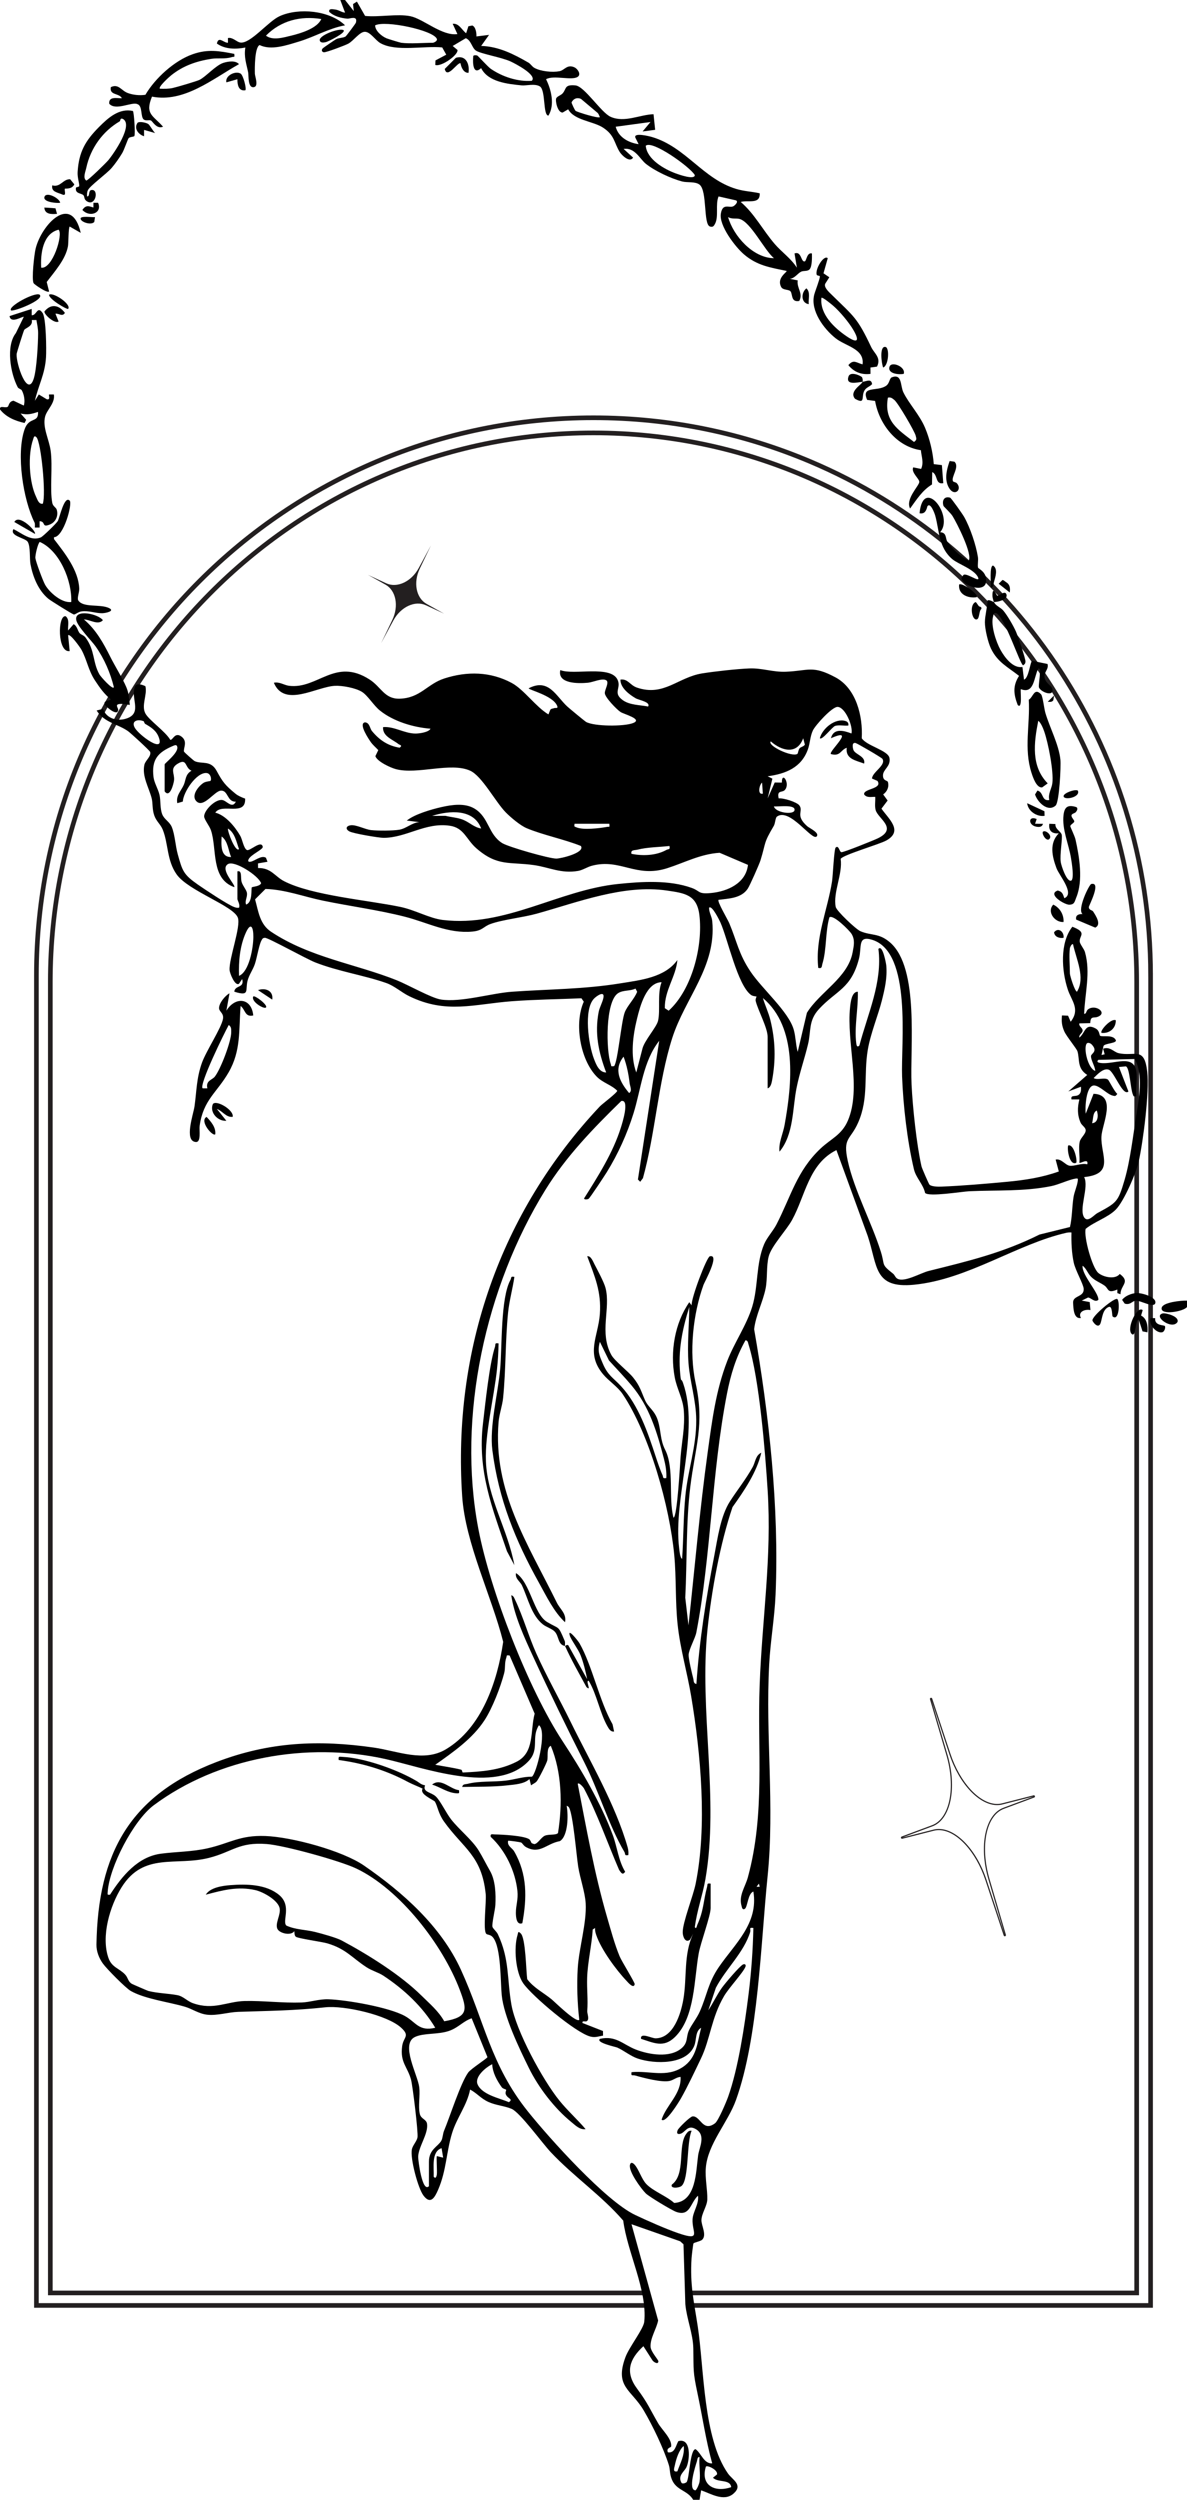 <svg viewBox="0 0 2042.45 4297.9" xmlns="http://www.w3.org/2000/svg" data-name="Layer 2" id="Layer_2">
  <defs>
    <style>
      .cls-1 {
        fill: none;
        stroke: #231f20;
        stroke-miterlimit: 10;
        stroke-width: 8px;
      }

      .cls-2 {
        fill: #231f20;
      }
    </style>
  </defs>
  <g data-name="Layer 1" id="Layer_1-2">
    <path d="M1979.79,1676.82v2286.81h-794.38l-1.54-18.52,2.28-2.96h769.72V1688.19c0-520.49-419.28-943.94-934.65-943.94S86.57,1167.7,86.57,1688.19v2253.96h1026.24l.09,2.96.6,18.52H62.65V1676.82c0-529.4,429.17-958.56,958.57-958.56,132.35,0,258.44,26.82,373.12,75.33,344.04,145.51,585.45,486.18,585.45,883.23Z" class="cls-1"></path>
    <path d="M1885.12,1319.61c-47.22-112.75-114.82-214.02-200.93-300.98-86.1-86.96-186.37-155.24-298.02-202.93-115.59-49.37-238.38-74.41-364.95-74.41s-249.36,25.04-364.95,74.41c-111.64,47.69-211.91,115.97-298.02,202.93-86.11,86.96-153.71,188.23-200.93,300.98-48.89,116.74-73.68,240.75-73.68,368.58v2256.92h1029.26l-.09-2.96H86.57V1688.19c0-520.49,419.28-943.94,934.65-943.94s934.65,423.45,934.65,943.94v2253.96h-767.7l.66,2.96h769.97V1688.19c0-127.83-24.78-251.84-73.68-368.58Z" class="cls-2"></path>
    <g>
      <path d="M1192.83,4297.9c-10.09-17.04-29.1-15.74-36.87-35.3-4.1-10.32-2.6-16.71-5.17-24.79-9.08-28.68-27.59-67.13-42.93-93.25-21.54-36.69-50.93-40.71-31.48-92.5,6.39-17,30.96-48.2,32.19-60.41,5.47-54.33-29.21-119.37-36.18-173.87-37.59-43.37-85.13-75.58-124.73-117.65-14.82-15.75-52.79-68.17-67.22-74.4-12.21-5.27-26.59-5.89-39.87-11.87-13.34-6.01-19.46-14.87-31.69-21.39-5.03,26.44-22.68,48.21-30.76,74.12-10.32,33.12-9.75,64.74-24.29,98.25-5.88,13.56-13.01,25.95-25.14,9.91-9.56-12.65-23.17-64.29-19.98-79.54,1.42-6.8,8.22-13.48,9.65-20.29,1.64-7.83-8.3-88.94-11.08-99.35-6.01-22.49-19.13-29.36-15.28-57.78,2.16-15.92,14.11-17.05-1.64-31.54-24.05-22.12-98.3-38.63-130.46-35.2-54.53,5.81-95.44,6.01-150.11,7.84-17.22.58-36.27,6.91-53.62,4.88-14.26-1.67-25.4-10.02-38.07-13.72-28.15-8.21-68.46-13.24-92.88-26.94-8.93-5.01-41.6-38.14-48.13-47.19-6.73-9.33-11.32-21.05-11.13-32.67,2.57-157.24,57.63-256.92,206.51-313.89,90.64-34.69,175.74-38.53,271.19-24.76,40.3,5.81,85.28,25.77,123.59,2.89,61.93-36.98,88.67-116.86,98.58-184.73-19.9-78.86-65.18-169.5-70.57-250.32-16.77-251.61,65.88-488.64,236.76-670.11,4.26-4.52,30-23.51,30.04-27.11-10.54-10.42-24.84-13.45-35.47-24.4-28.48-29.35-38.78-91.63-22.07-128.68l-4.11-5.84c-39.7,1.71-79.74,2.1-119.37,5.06-65.38,4.89-113,22.4-176.7-8.53-13.4-6.51-25.68-17.87-39.83-22.81-38.96-13.58-82.2-19.75-122.43-35.52-14.61-5.73-80.37-42.23-86.01-42.16-4.02.05-4.49,1.61-6.2,4.61-4.11,7.21-7.74,29.86-11.31,40.43-3.31,9.81-9.75,18.3-12.48,28.37-4.53,16.69,4.71,27.89-22.96,19.21,1.21-11.69,17.92-5.69,13.58-21.76l-5.48,8.14c-6.83,4.61-15.78-17.76-16.17-23.44-1.34-19.62,19.82-74.94,14.22-90.17-7.52-20.47-85.38-46.1-105.38-74.47-17-24.12-14.13-52.76-23.87-76.9-3.6-8.93-10.78-14.03-14.35-23.78-4.16-11.33-2.32-21.21-4.81-30.59-4.86-18.34-16.86-37.8-12.38-57.29,1.7-7.4,11.92-14.12,9.94-21.78-.65-2.53-33.58-32.59-37.99-35.75-17.27-12.37-41-14.63-54.18-35.64l10.93-2.83c6.14,17.33,25.89,22.61,42.78,15.75,25.1-10.2,3.44-35.72,12.86-55.23,3.58-5.29,12.73-1.66,17.38.5,3.66,15.24-7.79,33.39.26,47.4,6.63,11.55,34.29,30.65,42.45,44.73,4.35,1.6,7.62-14.08,19.13-5.62,11.4,8.39,3.37,19.52,4.5,25.83.22,1.23,16.86,15.83,18.53,16.58,12.36,5.54,27.43-2.29,37.73,16.73,10.38,19.16,14.67,24.64,32.37,39.2,4.53,3.72,11.08,6.48,16.62,8.44,1.44,31.52-40.23,6.8-51.36,24.16,17.79,4.37,34.25,24.49,43.08,40.01,3.62,6.36,5.67,21.24,11.32,24.21,4.89,2.57,24.79-17.85,27.28-5.59.95,4.68-20.85,13.5-24.47,21.79-1.5,3.43.29,4.71,3.88,3.9,7.41-1.69,18.59-11.72,26.12-6.75l2.65,6.87-16.34,2.77.09,8.02c22.2-.62,29.03,14.38,44.4,22.38,47.56,24.77,145.39,32.9,200.63,44.45,25.14,5.26,50.12,19.7,72.9,22.42,107.78,12.86,198.56-51.25,301.53-61.86,41.09-4.23,87.9-7.15,126.66,6.73,15.25,5.46,10.21,11.02,33.24,8.82,28.58-2.72,60.23-16.95,63.6-48.39l-48.77-20.81c-33.12,2.12-60.08,16.92-90.19,26.52-54.02,17.22-80.5-17.16-129.5-4.24-8.09,2.13-15.97,7.57-23.78,8.9-29.56,5.03-49.22-6.17-75.89-9.97-41.95-5.98-62.89,2.73-99.14-28.85-17.6-15.33-21.09-35.17-45.61-38.82-42.18-6.28-74.42,20.62-113.95,20.78-8.41.03-52.71-7.48-59.1-11.11-7.46-4.23-5.16-9.47,2.27-10.5,9.42-1.31,24.78,7.17,35.32,8.31,11.53,1.25,37.15,1.22,48.39-.67,12.32-2.07,21.82-12.37,34.67-13l-21.77-2.72c13.45-10.93,42.29-19.27,59.82-23.22,18.07-4.07,40.5-7.39,57.17,2.92,24.61,15.22,22.95,43.75,47.18,59.03,10.43,6.58,80.96,26.72,93.19,26.64,7.94-.06,50-10.04,42.18-21.73-28.82-11.58-65.49-18.81-93.37-30.57-10.75-4.53-27.31-18.46-35.69-26.95-17.96-18.18-41.03-62.74-61.53-71.92-33.67-15.08-91.15,7.33-128.01-2.71-9.14-2.49-31.92-12.97-34.99-22.24l5.01-10.41c-4.42-4.71-9.42-8.75-13.13-14.13-2.74-3.97-21.55-31.24-9.96-33.56,8.31.27,8.44,10.41,12.22,14.96,12.92,15.6,27.34,25.27,47.62,28.64,5.69-4.34.12-4.55-2.04-6.27-10.09-8.01-27.64-13.31-26.5-29.16,19-1.65,36.72,11.04,55.81,11.08,6.32.01,22.6-2.04,25.87-8.34-29.56-2.3-63.78-12.45-87.17-31.32-10.74-8.66-20.65-25.54-30.7-31.94-10.76-6.85-34.17-11.18-46.96-10.46-31.95,1.8-86.74,37.92-104.75-5.28,9.58-2.11,17.65,4.15,26.08,5.21,49.5,6.2,79.13-49.15,138.73-10.74,20.01,12.9,25.52,33.73,51.72,32.92,35.78-1.11,47-25.18,76.96-34.82,39.2-12.62,79.4-11.82,115.91,7.84,20.91,11.26,41.52,41.21,63.08,54.03,4.77-11,1.66-8.48,10.8-11.01,1.76-.49,6.38,1.34,4.14-3.92-7.58-17.77-48.91-27.09-48.94-30,34.46-17.92,46.94,13.47,66.54,31.44,3.63,3.33,30.31,25.36,32.14,26.38,14.23,7.86,65.21,8.07,80.94,1.96,17.45-6.78-15.64-15.13-21.62-19.04-6.45-4.22-26.79-25.11-27.01-32.45-.18-6.02,8.07-18.54,2.52-22.02-6.91-4.33-22.64,3.33-31.47,4.17-16.69,1.58-53.04,2.02-47.61-21.75,22.96,9.4,87.26-9.16,98.69,17.03,6.32,14.47-8.91,21.96,8.84,34.72,11.95,8.6,29.46,8.13,43.55,10.92,4.68-7.87-15.66-10.9-21.27-14.13-11.14-6.42-26.68-18.1-26.34-32.19,12.95-1.75,16.17,9.61,28.41,13.78,46.27,15.75,70.49-17.69,112.1-24.4,21.18-3.42,60.06-7.71,81.29-8.55,21.97-.87,40.4,6.57,62.9,5.67,38.94-1.56,45.61-11.63,85.36,9.69,35.88,19.25,47.33,67.03,45.13,104.6,8.46,13.35,45.54,20.79,47.76,34.18,2.43,14.67-11.21,19.16-11.21,29.83,0,9.94,7.64,8.07,8.53,11.4,2.26,8.42-1.34,16.38-8.2,21.25l7.65,10.46-10.6,14.01c12.52,17.77,37.87,38.17,8.49,54.66-11.89,6.67-74.27,24.63-78.67,31.62,3.73,26.12-13.4,57.64-8.55,82.58,1.36,6.97,34.78,38.51,42.56,41.85,18.55,7.95,31.86,2.55,51.25,19.55,50.48,44.25,33.75,180.75,36.72,243.81,1.82,38.67,8.67,103.56,17.1,140.87.77,3.4,12.39,29.86,13.62,31.3,3.05,3.58,14.94,3.77,19.82,3.58,35.29-1.32,78.89-5.05,114.3-8.38,30.15-2.84,59.99-7.41,88.54-17.67l-5.44-20.42c9.53-2.21,16.3,9.15,23.78,10.47,8.06,1.43,21.11-5.05,30.66-2.33,2.7-11.48-12.03-.91-13.58-2.72,1.09-11.33-1.9-25.31.55-36.19,1.53-6.8,10.48-13.26,10.29-19.7-.14-5.01-6.65-8.22-8.74-12.95-5.91-13.43-5.55-26.1-2.14-40.07l-13.59-.03c-2.03-9.39,8.62-2.85,13.88-9.25,2.99-3.64,2.63-8.21,2.43-12.51l-21.77,8.13,32.59-28.4c-17.77-11.47-12.67-26.24-16.78-40.5-1.37-4.74-19.03-25.91-22.74-34.46-4.24-9.78-4.96-16.6-3.95-27.37l10.47.47,4.5,10.38c16.85-21.58,1.49-36.05-4.84-55.02-10.7-32.07-14.2-80.41,7.74-108.32,25.97,10.03,11.89,15.06,12.65,25.39.34,4.64,7.41,12.54,9.01,18.12,10.09,35.07-.12,70.92-1.38,106.26,4.22.22,3.15-5.21,6.99-7.93,12.96-9.17,34.19,6.56,15.94,13.2-6.66,2.42-11.98-2.3-12.42,10.7l-18.7.4c-1.33,5.43,5.53,7.46,5.53,12.24,0,4.79-6.87,6.81-5.52,12.26,10.48-8.71,9.72-25.66,27.94-15.71,7.13,3.89,6.15,11.56,7.82,12.59,3.85,2.39,22.16-2.56,26.82,7.24,2.79,5.87-18.71,5.39-21.04,10.19l-3.43,15.63,5.38-1.3-2.66-9.57c11.83-4.2,18.54,5.77,26.41,7.6,27.95,6.51,44.57-12.7,49.48,32.22,3.82,34.9-6.71,117.94-14.54,153.64-4.38,19.98-25.42,68.82-39.48,83.07-13.49,13.67-36.95,20.84-51.87,33.14-3.66,13.27,10.95,66.58,21.7,75.82,8.29,7.13,29.07,12.03,36.91,1.75,19.12,14.02,1.12,19.15,1.31,34.92l-5.46-2.02.02-6.17c-17.55,7.6-14.47-1.23-21.96-6.61-7.4-5.31-16.14-8.1-23.06-15.06-6.48-6.5-7.94-14.22-14.84-19.17-1.48,16,28.22,46.68,27.23,58.53-5.75,5.6-13.06-3.72-17.71-3.94l-10.94,5.32,13.73,2.61,1.29,13.73c-9.88-2.09-22.17,3.21-16.37,13.6-12.46,2.16-13.04-15.94-13.5-26.26-.59-12.9,18.75-9.08,18.26-23.64-.27-7.96-14.23-31.72-17.14-45.27-3.59-16.72-4.34-34.84-3.96-51.89-3.01-.21-5.95-.08-8.92.6-85.48,19.56-169.53,80.25-262.05,89.27-69.54,6.78-62.31-32.09-79.57-83.79l-53.88-147.69c-47.65,23.61-53.3,78.06-76.16,119.87-9.88,18.07-35.78,45.02-40.4,63.09-4.17,16.29-1.9,37.94-5.22,54.7-4.6,23.25-17.01,46.24-19.79,70.27,25.73,147.08,43.2,306.28,36.88,456.14-1.68,39.77-8.84,79.99-10.98,119.76-6.6,122.64,9.62,243.1-2.77,364.92-11.79,115.9-15.81,276.65-54.29,384.2-13.93,38.93-48.7,75.6-51.99,116.87-1.46,18.38,3.02,38.05,2.57,54.31-.31,11.35-10.03,24.19-10.11,35.65-.07,9.55,9.4,25.17,1.47,33.38-2.93,3.03-14.07,4.79-15.16,6.59-.66,1.09-3.06,21.53-3.29,25.31-2.93,46.52,4.08,74.12,10.68,117.56,11,72.46,9.18,191.92,52.13,252.91,7.3,10.36,26.36,19.29,9.52,34.17-16.69,14.75-39.55-.01-55.87-5.52l-2.73,16.35h-10.89ZM1465.13,1261.03c2.95-12.27-10.5-44.61-23.55-45.7-9.55-.8-38.73,31.67-42.88,40.54-4.93,10.54-4.69,21.65-8.51,32.34-11.31,31.66-38.32,42.18-69.35,46.41l8.19,4.08-8.18,34,12.24-27.41,12.23.2c-.15-21.09,15.37,2.47,4.82,12.99-4.66,4.65-13.61-.7-10.27,14.21,7.89-1.09,31.36,6.2,35.62,12.07,7.53,10.36-7.91,16.56,13.38,35.64,3.64,3.27,22,11.5,16.35,17.67-7.78,8.5-46.16-49.9-68.24-34.19-2.99,2.12-2.82,11.49-5.6,16.17-18.2,30.64-12.94,27.16-22.77,58.93-2.18,7.04-18.25,43.3-21.95,48.86-11.12,16.69-32.48,16.87-50.27,19.21-2.69,2.8,15.62,33.4,18.44,40.11,13.48,32.17,16.14,52.74,36.58,83.26,20.2,30.15,65.5,68.56,74.4,99.9,3.54,12.48,3.28,25.71,6.79,38.16l15.82-67.19c22.19-35.9,70.42-60.14,78.63-103.81,2.11-11.23,4.59-21.56-1.84-31.97-3.65-5.91-31.53-33.81-38.07-28.41-7.12,24.82-4.61,55.33-11.92,79.45-1.51,4.99-.29,9.15-7.24,7.58-5.7-51.64,16.08-99.66,23.76-149.16,1.4-9.05,3.39-55.27,6.22-57.81,5.32-4.77,6.24,7.18,9.65,8,3.28.78,56.38-20.7,62.95-23.9,35.17-17.16-.11-33.81-3.9-48.77-1.84-7.26-.22-15.13-.65-22.5-6.44-.25-14.46,2.21-19.06-4.11-2.16-10.18,32.36-9.11,22.88-23.32l-9.35-3.98c.16-11.07,24.73-22.87,17.89-33.92-1.42-2.29-43.72-26.83-46.37-27.32-6.78-1.25-4.64,8.66-3.59,11.79,2.75,8.2,21.4,10.77,18.52,23.66-14.26-5.42-32.52-7.77-29.95-27.21-11.02,4.05-10.77,15.28-27.2,10.87-4.94-4.19,45.04-47.27.01-27.22,4.42-17.96,22.17-13.22,35.36-8.18ZM247.23,1240.02c-9.68-4.09-21.93-.93-15.43,10.99,6.95,12.77,52.58,46.36,41.32,16.37-4.31-11.48-13.47-17.2-23.21-22.79-1.66-.95-1.94-4.26-2.68-4.58ZM1376.04,1286.3c1.81-2.13,7.07-2.82,8.88-6.08l-2.85-11c-10.67,28.72-36.84,22.06-55.78,5.43-6.92,6.93,36.19,27.73,45.92,21.41,1.58-3.15,1.43-6.95,3.83-9.77ZM283.29,1360.46v-46.3c0-1.87,23.87-19.73,21.79-29.91-.92-4.5-3.94-3.3-7.24-1.9-26.2,11.15-37.38,23.5-33.68,53.67,1.22,9.91,7.9,20.27,10.3,30.53,2.33,9.96.6,22.98,4.69,33.44,3.47,8.87,12.48,12.53,16.39,21.74,5.28,12.43,6.35,32.68,10.3,46.89,8.1,29.17,9.95,35,34.81,52.34,11.49,8.01,51.62,34.7,62.3,38.47,2.81.99,5.3,1.67,8.3,1.2,2.44-5.14-2.71-12.5-2.71-14.97v-47.66c8.53-2.11,5.02,11.31,7.3,18.58,2.11,6.71,8.26,13.45,9.04,18.39,1.21,7.64-4.13,13.77-1.38,20.21,11.91-4.19,8.17-27.72,9.83-29.67.94-1.1,14.03-1.43,15.95-7.05-4.76-13.3-45.9-39.68-57.11-32.83-14.59,8.89,14.08,36.39,10.91,39.59-40.66-14.38-29.38-65.34-40.01-97.5-2.63-7.96-11.49-18.27-11.79-23.93-.52-9.96,18.82-30.13,31.18-28.38,7.62,1.08,17.03,15.97,23.35,2.78-15.25.96-12.96-19.86-25.88-18.89-10.88.81-28.94,29.24-41.03,19.14-11.36-9.49,2.08-26.62,11.47-32.62,3.67-2.35,11.34-2.76,11.73-3.22,2.46-2.92.29-13.05-6.69-13.61-17.33-1.38-40,32.74-40.87,49.12l-9.47,2.76c-2.57-13.03,6.3-20.78,11.01-31.18,4.01-8.86,2.39-18.2,13.44-24.65-11.87-4.88-7.06-21.9-23.23-12.37-14.58,8.59-5.78,16.76-6.76,28.39-.48,5.68-7.19,32.27-16.25,19.39ZM1312.63,1364.53l-1.33-19.04c-4.84,3.55-8.44,21.58,1.33,19.04ZM1331.71,1386.36c2.16,10.74,33.61,15.19,35.39,6.74,2.3-10.94-29.69-5.68-35.39-6.74ZM827.92,1424.43c-12.82-34.4-54.94-30.98-84.4-21.73l23.01-.07c8.85,2.2,18.56,2.83,27.2,5.63,13.47,4.37,20.85,14,34.19,16.16ZM1048.5,1416.29h-59.91c-.69,5.46-.55,4.48,3.38,6.16,11.39,4.86,39.49,1.61,52.43-.8,4.48-.83,4.67,1.78,4.1-5.36ZM411.28,1459.84c-4.43-12.16-7.15-28.04-19.03-35.38-1.07,4.76,12.86,41.57,19.03,35.38ZM397.65,1473.47c-4.95-11.68-5.34-27.22-16.3-35.39-.58,13.28-2.56,35.8,16.3,35.39ZM1151.97,1454.44c-17.66,2.02-37.87,2-54.99,6.33-5.16,1.31-12.29-.05-10.37,7.26,19.48,3.74,42.19,3.08,60.04-6.78,3.74-2.07,6.73.28,5.31-6.81ZM1165.57,1650.52c-2.53,28.72-22.2,51.98-21.63,82.81l6.63,4.33c40.31-36.46,59.24-111.77,52.85-164.46-4.26-35.14-25.45-37.65-55.91-42.13-74.02-10.88-153.36,20.11-223.69,39.69-24.13,6.72-59.01,10.23-80.12,17.92-12.02,4.38-13.25,11.27-30.65,12.92-41.86,3.98-77.46-15.57-116.32-25.5-45.49-11.62-94.85-18.09-141.16-27.68-33.17-6.86-64.69-19.04-98.75-20.08l-17.91,17.87c5.85,21.24,8.08,42.83,27.66,55.81,66.77,44.25,145.41,55.13,216.21,83.35,19.25,7.67,59.27,30.51,75.87,33.06,34.69,5.34,86.69-10.88,122.42-13.4,63.38-4.47,123.14-4.11,187.01-14.5,34.3-5.58,75.99-9.86,97.48-40.01ZM1222.78,3238.4v42.22c0,13.19-17.04,58.66-20.48,77.56-8.09,44.38-6.24,110.4-41.07,144.13-19.5,18.88-35.84,9.99-58.25,2.97-1.52-11.85,18.19-.73,25.43-.89,30.5-.67,43.07-42.16,47.35-66.54,6.69-38.06-.01-77.56,17.12-113.62l-5.47,10.45c-8.06,6.71-12.73-5.09-12.69-12.72.08-17.63,17.88-61.59,22.3-83.47,19.99-98.96,8.92-222.45-7.7-322.05-6.88-41.25-18.96-81.95-23.37-123.7-4.19-39.63-2.08-79.86-5.81-119.47-7.79-82.7-42.29-207.15-88.65-276.3-8.72-13.01-23.97-22.52-33.79-34.29-30.22-36.21-8.44-64.37-5.56-103.47,2.83-38.45-8.72-64.62-21.73-99.35,6.19-1.38,10.18,9.29,12.37,13.49,5.26,10.09,16.5,30.93,19.1,40.81,9.29,35.31-11.2,76.56,10.01,115.27,5.59,10.2,28.97,28.26,37.48,38.77,11.91,14.71,13.8,23.99,20.62,39.29,5.62,12.59,16.65,17.28,22.09,35.1,5.88,19.25,3.46,32.08,12.55,50.2,15.89,31.72,5.3,82.14,14.18,116.47,6.57.2,11.51-95.17,12.28-104.86,2.18-27.29,7.71-49.97,5.53-79.13-1.59-21.34-11.88-36.96-15.72-57.82-8-43.46-.05-92.27,25.15-128.63l4.04,5.42c-1.21-11.63,25.81-83.11,31.38-84.41,17.84-4.18-9.17,44.21-10.91,49.03-18.17,50.25-25.18,115.9-13.62,168.85,15.72,72.05-.69,109.14-9.19,178.75-7.44,60.9-5.46,128.76-8.63,190.42l5.53,47.54c10.83-99.19,19.38-198.99,33.09-297.84,7.51-54.09,13.84-105.63,33.7-156.95,12.15-31.41,33.25-61.41,42.93-93.25,10.58-34.81,6.26-74.02,20.52-107.48,4.77-11.2,15.59-22.97,21.01-33.45,25.17-48.64,35.05-92.18,76.08-130.9,18.01-16.99,36.38-23.15,47.07-48.25,23.58-55.38-2.9-133.87,3.72-195.1.86-7.99,2.73-26.31,13.26-26.2.98,28.48-6.31,60.22-2.71,88.55.48,3.8,1.41,7.81,5.41,4.03,14.31-54.64,39.96-108.66,32.74-166.12,7.31-8.58,13.31,25.7,13.56,28.63,1.81,21.26-2.59,39.95-7.67,60.24-6.21,24.8-19.37,56.09-24.21,84.83-7.26,43.14,2,83.02-16.62,125.01-13.55,30.56-26.69,25.25-17.76,65.83,11.08,50.37,40.99,105.62,56.76,155.67,7.84,24.87-.38,21.09,21.12,38.07,3.13,2.47,3.84,6.98,8.08,8.98,12.56,5.91,39.55-10.24,53.23-13.64,67.62-16.8,127.21-30.89,190.69-62.58l52.42-12.94c3.78-16.07,3.46-34.1,6.07-51.13,1.4-9.16,6.28-19.28,7.34-28.12.49-4.08.43-4.7-4-3.99-11.3,1.82-28.77,10.32-41.59,12.91-47.08,9.51-93.81,6.65-140.96,8.81-12.94.59-70.14,10.14-76.16,2.86-3.31-15-15.7-25.9-19.21-40.71-11.54-48.72-18.47-109.32-20.37-159.39-2.14-56.4,17.35-213.18-51.06-234.91-25.99-8.25-17.85,12.04-23.15,32.45-13.42,51.72-38.91,54.2-68.75,86.48-18.41,19.92-13.38,37.48-18.81,60.18-6.09,25.51-14.64,49.44-19.82,75.5-7.11,35.74-4.69,79.98-29.36,109.54-1.83-15.3,6.02-30.69,8.74-45.73,12.73-70.41,23-167.57-37.29-218.45,3.71,12.66,9.59,24.68,12.79,37.57,8.8,35.45,9.58,69.16,2.88,104.77-.82,4.37-2.5,11.55-7.52,12.91v-88.52c0-15.42-16.19-44.61-20.49-61.37-.95-3.72,1.68-7.68,1.38-7.95-.42-.38-6.25-.31-9.53-2.74-23.27-17.19-39.72-95.57-52.57-124.53-1.21-2.73-14.74-30.76-19.53-25.38-.18,8.33,4.65,14.72,5.45,23.12,7.41,77.95-46.81,132.02-68.82,200.84-24.29,75.95-28.97,163.6-50.44,240.98l-4.7,6.21-3.94-3.91,36.67-238.46c-27.76,35.12-31.27,82.99-44.22,124.64-10.97,35.27-26.57,69.74-45.95,101.12-3.63,5.88-29.09,44.61-31.51,45.99-1.66.95-7.28,1.86-7.67-.74,23.99-38.06,49.79-78.46,63.35-121.84,2.05-6.55,15.81-49,.67-45.67-48.09,46.94-94.99,95.3-130.53,152.74-102.93,166.37-152.44,389.9-115.28,583.3,20.36,105.96,85.93,274.99,144.78,364.51,32.98,50.17,65.64,105.92,86.43,161.5,7.42,19.84,9.78,44.21,21.29,63-4.62,6.95-7.14,1.31-10.43-3.14-19.61-45.39-37.58-96.91-60.6-140.35-.56-1.06-8.2-10.73-10.59-7.67,15.02,76.61,28.53,153.71,50.37,228.77,6.28,21.6,13.24,47.58,21.83,68.05,3.57,8.52,26.3,44.98,25.84,47.65-1.57,9.14-12.42-3.97-13.7-5.31-18.36-19.23-43.79-54.11-52.23-78.5-1.48-4.29-2.69-8.19-2.19-12.81l-4.1,2.68c-1.67,26.92-8.77,56.38-9.6,83-.64,20.55,1.66,36.33.19,57.35-.28,4.06,4.23,13.96-.7,17.18-2.61,1.7-8.39-1.81-7.52,3.17l35.27,13.81.1,7.95c-8.36,1.21-13.16,3.76-21.82,1.56-25.2-6.38-100.18-69.52-115.52-91.56-13.17-18.91-16.5-61.37-9.78-83.02,1.29-4.14.49-7.61,5.57-2.65,8.48,8.26,9.1,64.43,11.08,78.55,11.07,14.89,27.76,23.05,41.9,34.6,5.26,4.3,42.31,40.89,47.71,35.32-3.35-28.05-4.38-60.07-2.68-88.48,2.09-34.89,15.63-78.41,13.69-111.79-1.11-19.07-9.83-43.43-12.92-63.34-3.03-19.5-8.76-89.22-15.74-101.37-.75-1.3-3.47-3.49-4.08-2.7,3.04,15.46,2.6,51.99-11.73,60.48-23.8,4.43-34.1,23.11-57.94,10.4-4.63-2.47-6.7-7.3-8.71-8.03-2.41-.87-21.59-3.71-22.39-2.91-1.84,9.02,6.72,11.75,10.44,18.13,22.72,38.99,22.09,80.24,14.05,123.51-9.59,3.64-11.08-9.28-11.12-17.74-.07-12.78,4.26-23.09,2.66-37.83-3.68-34.09-20.74-69.67-45.97-92.92-1.15-5.86,2.74-4.21,6.84-4.16,12.85.16,50.02,2.15,59.28,8.16,2.43,1.58,2.83,4.85,4.56,6.96l4.13,1.51c5.84.06,12.01-11.8,18.44-14.47,6.99-2.91,19.58-.45,22.58-4.65,7.77-48.82,6.84-103.83-12.41-149.9-7.91,3.84-4.35,17.67-6.07,25.19-1.06,4.65-15.13,32.73-18.33,36.15-2.75,2.93-6.49,4.31-9.62,6.67l-2.69-10.81c-9.2,8.66-25.68,9.42-38.17,10.85-24.59,2.81-52.7,2.14-77.58,2.73,1.06-5.49,5.78-4.43,9.55-5.41,19.52-5.04,44.86-3.05,65.32-5.48,15.19-1.8,30.2-7.03,45.1-6.78,7.45-4.26,26.69-78.19,12.1-88.47-13.77,21.4,1.47,40.9-17.58,61.35-55.22,59.31-182.21,10.99-247.38-3.4-133.87-29.55-287.51-2.52-397.95,79.72-34.76,25.89-76.74,106.68-79.21,149.61-.25,4.29-.48,4.65,4.1,4.07,20.65-31.97,47.58-65.21,87.51-70.46,26.54-3.49,53.43-3.17,80.55-9.32,38.35-8.69,54.9-22.71,98.98-21.11,45.9,1.67,132.78,25.24,169.84,50.75,66.52,45.78,132.61,104.33,166.81,179.06,40.61,88.72,51.02,163.72,115.48,244.02,37.31,46.48,133.84,153.81,184.48,177.73,21.13,9.98,52.95,24.13,74.69,31.52,40.03,13.6,22.67-1.9,23.98-24.24.77-13.12,11.48-26.47,9.34-40.44-13.47,12.56-13.33,36.25-37.38,27.86-7.62-2.66-47.06-26.36-52.53-31.88-8.11-8.19-29.84-37.76-27.12-48.98,1.36-5.62,5.16-3.45,8.14-.13,7.03,7.85,11.87,24.63,19.99,33.12,11.67,12.21,34.89,20.71,47.97,32.5,37.97-2.12,37.33-53.7,41.17-81.73,1.92-13.99,14.15-34.82-4.18-45.31-14.64-8.38-17.89,6.7-27.32,8.37-5.56.98-5.11-2.95-3.71-6.44,1.65-4.1,21.47-23.31,25.6-23.71,13.54-1.31,17.34,27.89,38.75,11.8,5.6-4.21,19.34-36.6,22.52-45.56,17.51-49.3,28.3-122.14,34.94-174.77,4.81-38.09,7.66-77.15,8.47-115.42-8.53-1.46-4.14,2.58-5.4,6.71-10.86,35.56-41.95,63.32-59.16,96.19l-13.04,38.71c8.44-12.74,14.69-26.53,23.62-39.02,4.99-6.98,30.65-37.49,36.34-39.93,3.29-1.41,5.29.74,4.02,4.02-3.88,10-28.51,36.25-36.78,50.38-22.15,37.85-23.61,73.68-39.76,107.31-10.13,21.09-23.15,48.79-34.61,68.89-2.75,4.82-26.28,43.63-33.13,36.29,7.65-24.63,34.4-44.34,32.65-73.51-6.87.32-12.05,5.49-18.88,6.95-13.81,2.95-44.44-5.13-59.2-9.32-4.59-1.3-7.61,2.03-6.3-5.8,31.38-2.83,59.82,9.92,88.03-8.64,24.35-16.02,24.99-41.76,31.74-67.64-10.3,5.77-7.79,20.39-11.68,30.5-12.94,33.56-68.61,32.06-97.14,22.53-12.44-4.15-24.04-13.87-35.46-19-2.79-1.26-37.51-8.38-29.95-14.95,27.5-6.33,39.97,9.91,61.91,18.4,22.58,8.73,58.26,14.78,78.34-2.05,11.8-9.89,7.65-18.95,12.86-30.72,4.19-9.47,13.79-21.18,18.91-32.83,12.37-28.13,14.21-49.35,32.67-76.27,27.4-39.97,68.4-74.73,59.42-129.82-9.81,3.44-9.77,27.19-14.99,29.92-4.15,2.17-4.7-2.93-5.4-5.32-5.17-17.78,6.4-32.53,10.91-49.09,30.06-110.5,16.06-217.8,20.28-331.06,4.27-114.62,21.09-218.17,13.7-334.87-4.12-65.08-14.21-190.83-32.91-250.34-.96-3.04-.92-6.59-5.15-7.06-16.54,29.32-25.49,59-31.91,92.03-26.41,135.88-27.25,278.38-52.68,410.33-1.96,10.16-12.84,28.92-13.28,38.46-.31,6.72,5.83,32.52,7.97,40.66.99,3.75-.08,8.48,5.42,9.53,4.96-74.27,16.67-148.05,30.84-221.12,5.75-29.64,10.55-67.48,26.91-92.92,12.8-19.9,26.87-37.07,39.07-58.97,4.64-8.33,4.88-20.23,14.83-24.63-7.61,33.43-29.69,65.65-49.51,93.45-21.48,63.29-35.99,143.22-43.04,210.25-14.65,139.36,20.37,291.53-3.6,429.46-4.83,27.79-14.71,54.45-18.24,82.54,2.7,4.29,3.37-2,4.23-3.9,11.2-24.76,10.4-41.15,16.8-65.08,1.31-4.89-.79-7.01,6.24-5.89ZM411.31,1677.76c17.77-7.55,24.45-48.68,24.64-66.63.18-16.25-4.06-27.25-12.97-7.5-10.31,22.84-12.58,49.41-11.67,74.13ZM1840.94,1630.1c-1.69,12.13,0,30.5,0,43.58,0,3.81,8.54,31.19,12.25,31.27,14.86-24.31-1.56-56.32-6.84-81.64-2.74-1-5.26,5.68-5.42,6.79ZM1138.35,1688.67c-26.35.46-37.04,41.52-42.21,62.61-7.15,29.17-11.89,64.21-1.31,92.6l10.35-39.98c2.98-14.44,24.61-37.67,27.17-49.09,4.13-18.43-1.6-46.42,6.01-66.14ZM1056.63,1833c6.26-6.64,12.29-75.99,18.21-92.13,4.19-11.43,16.96-23.64,21.51-35.78l-2.87-5.46c-9.2,4.64-21.27,2.14-30.1,7.98-21.97,14.53-20.68,98.6-12.46,121.63,1.38,3.87-.75,4.56,5.72,3.75ZM1043.04,1843.89c-13.07-34.62-20.07-67.06-12.91-104.16,1.55-8.03,6.79-16.75,8.2-24.56,2.27-12.53-11.51-3.09-16.14,1.63-18.46,18.81-9.22,80.27-.3,103.33,3.79,9.79,8.83,23.59,21.16,23.75ZM1878.38,1795.6c-1.64-1.72-6.8-4.57-8.93-.83-5.1,8.94,2.71,42.24,15.04,46.4.06-7.24-8.06-19.54-7.15-25.97.57-4.05,12.41-7.68,1.04-19.6ZM1072.98,1816.67c-17.84,22.33-6.08,44.03,9.56,62.58,5.79-3.9,1.53-11.26.84-17.13-1.82-15.42-4.93-30.9-10.4-45.45ZM1955.31,1842.54c1.86,12.74-1.35,29.01,0,42.22-5.56.71-4.47.51-6.13-3.41-4.06-9.56-5.13-45.72-11.94-47.98l-11.93,1.04,16.37,42.16c-9.88,9.17-25.19-36.32-34.64-37.74-9.15-2.47-19.2,8.75-25.24,14.62,6.54,4.09,18.45-1.62,24.6,2.61,1.55,1.07,11.63,21.5,16.17,24.63-3.27,4.18-3.4,4.08-8.22,2.89-9.29-2.3-22.33-17.22-31.73-17.37-14.02-.23-15.84,38.49-14.42,48.5l13.46-34.24c41.1,1.76,14.38,52.68,13.54,73.72-1.28,31.99,23.38,64.2-29.77,69.5,9.05,17.14-10.27,56.27.65,70.14,6.17,7.84,16.62-5.2,21.93-8.1,33.22-18.09,35.71-18.62,46.87-56.62,9.79-33.32,14.63-75.81,20.14-110.59,4.87-30.8,12.64-69.18-2.38-97.81l-62.68,1.44c-4.06,3.85.28,4.92,4.03,5.42,22.92,3,56.76-16.36,61.33,14.98ZM1879.07,1931.04c10.83-.43,11.05-14.26,8.13-21.77-7.33,3.35-5.79,15.17-8.13,21.77ZM1173.74,2680.04c2.39-35.62,2.12-72.02,5.5-107.54,4.32-45.4,19.11-84.8,18.77-131.05-.25-34.21-10.81-65.17-13.31-97.79-2.44-31.84,1.13-64.93,1.33-96.68-12.07,38.9-19.58,74.98-15.52,115.85,1.56,15.74,1.39,5.09,4.74,14.7,29.43,84.2-17.47,197.05-6.6,284.5.5,3.99,1.4,16.5,5.09,18.02ZM1146.52,2541.14c.67-11.06-1.28-22.1-4.01-32.73-12.17-47.25-25.18-89.99-55.87-126.6-12.51-14.93-25.78-28.49-38.82-42.88l-15.62-31.99c-4.51,15.98-1.08,22.97,4.97,37.2,8.94,21.02,17.6,24.07,31.61,39.25,30.22,32.78,46.06,79.95,59.33,120.34,3.04,9.26,7.8,23.54,11.74,31.99,1.9,4.06-.43,6.74,6.68,5.42ZM876.9,2846.21c-6.56-.87-4.31,0-5.71,3.76-3.25,8.77-1.4,17.86-3.6,26.37-6.16,23.84-20.24,60.14-33.61,80.78-20.95,32.34-54.16,55.08-85.03,76.98,14.18,2.65,30.48,4.95,44.33,8.35,2.31.57,1.93,5.01,3.16,4.95,31.91-1.5,63.47-3.62,92.78-18.7,30.92-15.91,22.85-52.86,30.75-82.51l-43.06-99.99ZM725.26,3430.98c14.01,13.88,28.97,26.22,39.13,44.1,42.04-7.28,39.56-19.98,26.68-54.11-29.05-76.93-102.67-172.71-178.14-208.58-27.81-13.22-123.68-39.75-154.03-42.04-48.09-3.63-58.39,13.26-98.79,23.67-57.64,14.85-112.61-10.34-150.86,50.66-20.27,32.31-35.67,84.61-22.59,121.7,5.75,16.29,18.58,17.53,28.74,28.45,5.12,5.5,4.61,11.8,11.4,15.83,1.47.87,27.03,11.93,28.54,12.31,16.12,4.05,34.05,4.26,49.84,7.21,10.37,1.94,16.7,10.26,27.08,13.9,35.49,12.46,58.28-3.11,88.85-3.84,30.79-.74,65.43,3.72,97.84,2.55,15.13-.55,30.05-6.1,46.12-5.55,31.55,1.08,104.62,13.76,131.82,28.91,18.89,10.51,23.68,26.81,52.05,20.09-22.06-36.55-53.57-65.91-88.99-89.36-8.86-5.86-19.55-8.42-29.03-14.55-25.02-16.17-35.4-31.69-67.71-41.22-9.15-2.7-50.11-8.33-54.06-11.3-2.59-1.94-2.49-6.58-2.6-9.68-5.73,7.82-21.6,4.3-27.27-1.28-9.16-9.01,5.52-27.2,1.51-39.65-4.31-13.37-28.45-26.68-41.22-29.58-30.41-6.91-56.31.08-85.48,7.84,7.44-12.41,28.79-15.37,42.11-16.41,27.78-2.17,61.71-1.73,84.08,16.87,22.64,18.82,4.38,45.83,12.66,52.72,15.55,7.1,32.65,6.79,49.06,10.83,12.55,3.09,37.2,10.04,45.84,14.65,46.25,24.69,101.82,59.63,137.42,94.87ZM1307.19,3243.83l-1.33-5.42-4.1,5.41h5.43ZM738.06,3758.62v-42.22c0-21,15.62-25.88,21.28-35.91,2.55-4.51,2.5-11.82,4.7-17.09,10.4-24.96,28.19-81.41,41.51-100.11,4.72-6.63,33.1-24.5,33.19-26.63l-27.17-66.75c-15.17,5.35-23,16.4-39.36,21.9-18.95,6.37-42.71,3.16-57.94,10.15-25.92,11.9,4.67,65.35,7.16,86.73,1.65,14.22-2.08,32.36.86,45.43,2.13,9.44,11.47,9.06,12.56,17.5,2.23,17.29-14.98,39.23-15.31,56.57-.1,5.34,6.85,62.26,18.53,50.43ZM870.94,3592.9c-.64-1.01-5.7-1.74-7.62-4.42-8.23-11.43-15.84-25.34-16.35-39.59-11.14,5.32-30.72,21.7-25.2,34.64,7.71,18.07,38.52,23.92,53.83,30.67,8.29-5.75-2.25-5.56-5.37-13.77-1.19-3.14,1.14-6.84.71-7.53ZM759.83,3693.26c-18.09,5.83-12.85,33.82-13.59,49,3.36,4.42,4.93-.05,5.44-4.02.73-5.69-1.13-30,.01-31.36l10.86,2.7-2.72-16.32ZM1225.49,4235.24c-10.96-39.59-16.74-80.27-25.29-120.39-8.12-38.06-6.57-39.11-7.22-77.14-.43-25.3-11.44-50.99-13.73-76.21l-3.2-103.03-5.74-5.15-83.68-29.31,45.82,165.43c-2.69,14.14-13.97,30.66-13.01,45.49.54,8.39,13.45,22.25,13.42,24.66-.08,6.86-9.45.77-10.9-2.67l-14.87-23.2c-24.38,22.42-31.77,45.02-10.69,73.27,18.11,24.27,21.58,34.27,36.06,59.26,6.56,11.31,24.28,27.11,22.35,40.02-.25,1.66-8.96,2.35-5.53,9.89,12.15,1.97,13.65-11.97,17.95-19.23,22.16-6.13,20.05,31.31,14.08,44.48-3.67,8.08-15.34,14.26-8.97,26.6,1.6,3.66,8.35.43,9.13-.65,4.99-6.87,5.72-56.6,15.45-56.59,10.1,7.41,14.11,25.15,28.58,24.45ZM1165.55,4248.86c5-14.21,12.85-27.73,10.91-43.57-7.95,6.2-13.14,22.72-15.11,32.53-1.08,5.4-4.44,12.88,4.2,11.04ZM1203.72,4266.57c1.84-12.76-1.34-28.99,0-42.22-3.95-.62-3.71,4.71-4.63,7.59-2.35,7.31-16.18,49.72-2.17,49.55,2.97-2.94,6.27-11.23,6.81-14.93ZM1233.68,4254.31c2.27-7.56-16.17-16.49-19.06-13.62-9.82,31.93,14.84,45.15,43.54,35.39-1.64-14.3-22.96-7.34-31.36-16.26l6.87-5.51Z"></path>
      <path d="M593.73,0l14.99,19.05-1.23-12.08,6.63-4.23,14.08,24.63c23.46,2.51,55.63-4.07,77.93.49,22.31,4.56,54.71,34.58,80.93,30.72l-8.14-17.7c10.82-1.22,15.78,10.65,23.15,16.31l3.9-12.01,6.74-1.37c5.88,2.41,7.39,13.1,7.07,18.84l21.76-2.7-13.62,19.01c30.14.85,56.21,14.17,81.52,28.8,3.57,2.07,6.08,6.72,10.11,8.96,10.88,6.05,30.99,8.02,43.06,5.73,8.91-1.69,13.08-12.48,25.91-6.66,5.08,2.3,12.12,11.92,5.54,16.32-10.32,6.88-41.36-3.49-54.48,4.11,9.02,17.78,15.31,44.37,4.08,62.56-9.8-.3-4.3-44.22-14.94-50.36-8.91-5.14-23.35-.85-31.04-1.62-24.2-2.44-57.7-5.72-69.8-29.67-13.69,12.61-14.76-8.18-13.58-20.41-.01-2.38,5.66-1.8,6.79-1.32,1.5.65,18.41,19.5,23.37,22.9,19.86,13.65,46.48,22.5,70.63,20.6,9.75-9.97-29.47-29.95-36.3-33.14-15.47-7.21-52.27-13.36-60.06-18.91-6.82-4.86-7.93-17.39-17.21-21.18l-22.57,13.36,8.18,6.82c2.04,8.44-28.18,29.62-38.14,25.81l.36-7.8,18.52-9.86-6.97-12.46c-30.8-3.2-79.39,7.96-106.45-7.43-8.63-4.91-17.18-19.45-26.66-19.45-9.03,0-19.11,15.25-28.45,20.38-5.09,2.8-38.68,15.56-42.3,14.85-3.08-.61-4.65-3.73-1.52-6.92,1.18-1.19,19.95-13.95,22.64-15.48,4.69-2.65,11.97-2.03,16.41-4.7,1.27-.76,17.42-22.34,17.81-23.78,3.58-13.08-10.52-6.55-14.54-6.91-10.88-.99-23.19-3.95-31.3-11.72-1.48-6.22,5.94-4.55,9.56-4.11,7.5.9,10.88,4.77,17.65,5.48l-8.17-21.76h8.17ZM690.4,73.54c15.19,2.04,38.16,0,54.46,0,1.28,0,8.4-2.88,6.78-6.77-6.19-14.93-89.11-32.28-106.18-23.16.16,9.68,11.74,19.01,19.85,22.33,2.87,1.17,22.92,7.31,25.08,7.6Z"></path>
      <path d="M2042.45,2236.1v10.89c-5.23,7.89-46.55,15.09-43.56,1.4,2.13-9.72,34.4-12.63,43.56-12.29Z"></path>
      <path d="M1124.52,196.34l2.79,26.85-21.61,2.85,13.6-16.3-59.88,8.15c4.65,18.04,22.03,27.56,39.43,29.99l-5.45-10.93c-4.2-9.91,24.35-2.6,28.61-1.35,57.79,17.06,88.03,72.39,144.94,89.27,13.84,4.11,26.45,4.39,40.24,7.44,1.17,19.81-20.55,11.13-32.65,14.94,23.44,19.79,38.05,48.46,58.5,72.23,12.07,14.02,28.05,24.86,38.17,40.8l-4.08-24.49c12.1-4.82,10.89,15.52,17.66,13.62,2.93-.82,3.6-15.99,12.27-13.62.11,6.8.48,22.26-4.02,27.27-3.58,3.98-10.29,1.81-14.88,4.18-5.8,3-11.08,11.55-19.18,12.15l13.59,2.69c-1.88,13.62,9.79,21.88,2.68,35.38-14.51,2.61-11.19-11.41-14.88-16.36-3.03-4.06-13.43-1.62-16.42-8.07-7.88-15.42,10.99-25.4,9.55-27.25-28.4-5.87-50.84-9.1-73.55-28.6-15.07-12.93-42.83-49.38-39.63-69.66,3.09-19.6,14.98-8.88,22.02-13.17,2.05-1.25,8.93-7.36,4.09-9.86l-29.97-6.77c-5.89,13.73.58,34.35-6.09,47.05-2.15,4.09-3.88,6.27-8.85,4.64-11.58-3.79-4.27-61.49-17.89-71.99-7.42-5.72-21.09-3.09-29.97-5.43-19.26-5.07-46.73-17.92-62.29-30.3-10.42-8.3-19.04-28.62-38.32-25.65l16.28,14.95c-5.67,9.46-19.52-4.06-22.98-9.64-9.76-15.72-8.58-28.87-28.83-41.98-17.19-11.13-49.52-12.38-59.84-31.45l-9.47,5.54c-8.6.82-13.25-20.32-11.04-24.61,1.72-3.35,8.1-5.06,10.95-8.33,7.11-8.16,2.62-15.43,21.93-13.7,15.64,1.4,44.27,46.71,60.58,54,23.92,10.68,49.91-3.64,73.94-4.48ZM1028.5,194.28l-28.88-24.3c-6.84-2.85-12.85-.49-16.17,6.06-.18,1.21,5.67,13.83,7.09,14.67,4.16,2.48,38.56,13.07,41.63,10.81-.85-2.28-2.13-5.52-3.66-7.24ZM1111.15,250.59c1.97,23.38,31.68,40.22,51.76,47.62,4.44,1.64,32.82,11.82,32.59,2.76-7.4-13.32-73.35-60.85-84.35-50.37ZM1331.71,443.92c-16.52-13.83-39.81-62.16-59.14-67.47-6.12-1.68-13.6.73-19.81-3.31,9.28,32.63,42.79,70.37,78.94,70.79Z"></path>
      <path d="M54.53,531.09l.03,10.92c8.55.71,9.57-17.24,18.78-3.82,6.08,8.86,6.65,63.09,5.83,76.11-1.85,29.38-12.93,47.52-19.15,74.77l6.82-10.87,13.54,8.2c7.18,1.94,2.85-7.09,4.12-8.21h8.15c2.62,14.78-11.9,26-15.03,38.04-4.8,18.5,6.87,39.18,9.56,58.68,3.75,27.15-1.72,66.8,2.8,89.81,1.16,5.9,6.38,7.54,7.62,11.51,3.24,10.35-1.63,21.34-11.62,25.46-15.14,6.25-6.53-5.19-17.81-5.61l-.02,10.92h-8.14c-.07-2.71.51-6.49-.65-8.79-19.53-39.05-31.79-117.69-17.05-160.07,7.82-22.46,24.3-10.14,23.11-29.97-11.11,3.7-18.15,5.5-29.94,2.74l9.56,10.87-2.79,5.44c-16.27-3.71-31.54-9.81-42.14-23.18-1.23-8,8.48-1.87,13.06-4.62,2.26-1.36,1.73-9.28,10.16-10.48l17.59,8.35c2.67-7.77.5-19.42-3.56-26.43-1.01-1.74-5.52-2.55-6.91-5.2-12.72-24.2-20.39-71.08-3.19-92.92l13.67-27.98c-1.64-1.59-22.47,12.75-24.47-1.34l38.09-12.31ZM62.67,550.17l-8,.07c2.29,10.89-10.75,13.47-13,17-1.17,1.83-12.93,39.23-13.08,41.41-1.09,16.33,18.91,76.67,29.61,41.85,4.96-16.14,7.27-58.92,7.41-77.18.07-8.26-1.64-15.23-2.94-23.16ZM62.68,751.73c-4.15-4.11-4.68.88-5.71,3.77-9.34,26.3-6.97,73.47,5.24,98.87,2.35,4.89,4.51,12.73,11.39,11.74,6-15.9-2.97-106.5-10.92-114.37Z"></path>
      <path d="M1606.75,798.02l13.93,1.59,2.4,31.09c-14.2,2.86-9.02-14.83-19.02-19.06l-.41,21.26c-16.74,10.21-26.55,26.13-37.71,41.39-8.21-16.43,14.76-38.03,15.88-45.43.81-5.32-14.63-16.36-10.45-25.37l13.57,2.73c4.93-11.18.66-20.78-.41-32.24-41.62-5.87-71.94-44.74-78.77-84.65l-13.69-1.83c-10.9-25.12,17.79-13.5,32.86-24.41,6.07-4.4,5.22-12.87,9.99-14.55,17.69-6.24,13.95,14.72,19.55,26.11,9.6,19.55,27.79,38.42,37.25,60.79,8.06,19.07,13.48,41.92,15.03,62.58ZM1527.79,683.64c-7.06,40.6,17.16,54.78,44.92,76.2,5.27-3.75,4.25-5.49,2.85-10.94-2.03-7.86-30.66-56.73-36.75-61.32-3.73-2.81-5.62-5.04-11.02-3.93Z"></path>
      <path d="M389.52,1737.68c14.99-24.62,43.24-22.7,46.25,8.16-14.58,3.32-13.38-9.95-21.74-16.31-3.33,41.8.95,76.67-20.67,114.16-20.3,35.19-43.48,47.05-49.82,91.81-1.04,7.33,3.07,28.72-6.7,27.91-20.56-1.72-4.02-47.88-2.15-61.27,3.73-26.69,3.29-47.94,12.63-74.53,7.16-20.38,33.29-59.63,36.31-75.64,1.89-10.02-6.38-12.4-6.7-18.3-.47-8.58,10.29-21.9,17.98-25.94l-5.39,29.96ZM369.5,1851.15c10.08-12.6,28.55-60.97,28.37-76.71-.06-5.01.42-8.96-4.29-12.19-7.32,13.14-51.33,102.64-44.92,108.88l8.14.03c-3.16-13.38,8.17-14.35,12.7-20.01Z"></path>
      <path d="M403.11,92.63c.81,7.11-.11,4.3-3.98,5.5-12.45,3.85-23.56,1.19-35.18,2.97-25.96,3.99-48.9,11.93-69.54,28.5-3.4,2.73-22.56,19.93-19.28,22.91,7.41.26,14.61.4,21.94-1.18,6.79-1.46,40.97-11.54,46-13.91,10.79-5.09,28.24-25.34,41.41-29.4,7.79-2.4,20.84-4.58,26.74,2.29-45.43,25.37-94.32,66.64-149.69,55.81-12.47,30.41,1.62,31.94,19.03,51.74-11.49,4.79-18.1-9.89-21.12-10.82-3.19-.99-8.04.96-11.66-1.28-6.55-4.04-1.82-23.92-11.55-26.81-9.22-4.35-37.26,12.07-48.23-.58-1.35-13.3,13.48-9.1,21.76-9.53-5.07-9.25-21.74-4.65-19.05-19.01,13.35-6.46,17.7,5.93,29.3,10.15,9.19,3.35,20.51,4.47,30.19,2.99,16.63-28.37,49.7-58.65,81.37-69.76,25.93-9.1,45.33-5.7,71.55-.59Z"></path>
      <path d="M144.41,1064.97c20.9,17.81,33.41,40.4,45.54,64.62,7.41,14.79,20.95,36.62,27.37,51.71,4.57,10.75,4.65,19.49,6.06,30.7-4.51-.8-19.21-3.62-21.79.04-1.36,1.93,1.74,6.2,1.72,7.83-.19,13.87-22.86-6.37-23.48-9.26-1.42-6.64,8.07-5.39,10.86-8.11-11.98-9.93-18.99-20.11-27.33-32.74-11.46-17.35-13.72-35.41-23.29-52.81-2.31-4.2-19.6-28.35-22.87-24.76l2.69,27.21c-21.4,3.41-20.89-62.88-6.83-59.89,7.23,5.91,3.29,16.39,4.15,24.48l9.47-10.87c6.2,3.22,6.92,11.6,10.4,15.51,2.28,2.56,7.13,3.51,10.12,7.54,16.45,22.09,11.95,42.15,23.87,63.3,2.16,3.84,21.7,26.06,25.07,22.56-6.34-25.38-16.54-49.2-31.54-70.56-6.94-9.88-31.71-34.63-33.46-45.78-3.05-19.4,38.31-10.12,45.9.6-8.26,9.32-22.68-1.35-32.62-1.34Z"></path>
      <path d="M119.89,860.66c5.23,5.12-10.32,62.82-27.02,62.93l.09,3.34c18.31,23.76,42.15,53.45,43.39,85.04.25,6.37-4.07,16.57-1.66,20.3,8.41,12.99,37.08,5.91,52.56,12.97,11.75,5.35-5.76,9.02-11.53,9.06-11.62.09-22.88-4.86-35.56-3.13-5.56.76-10.8,5.69-13.07,5.31-2.54-.42-40.05-23.83-43.89-27.02-17.28-14.39-26.56-37.47-30.7-59.18-1.89-9.9.22-30.61-4.82-38.76-4.2-6.79-31.87-9.94-24.48-21.81,14.58,7.12,30.01,21.28,46.99,14.25,3.8-1.57,26.68-23.99,29.17-28,3.22-5.16,11.07-44.56,20.52-35.31ZM122.63,1034.99c1.45-36.25-19.74-87.98-54.17-103.3-3.28,2.27-8.24,23.32-7.57,27.94.99,6.8,12.82,38.7,16.63,45.58,7.36,13.28,28.85,32.04,45.11,29.78Z"></path>
      <path d="M593.73,43.55c-27.99,5.01-52.57,19.88-79.61,27.99-20.69,6.21-47.54,15.61-67.43,5.92-8.52,3.86-8.42,39.65-8.15,49.17.13,4.79,6.8,21.42-1.42,23.16-11.07,2.34-9-19.7-10.11-25.24-2.91-14.49-7.54-26.6-4.84-42.84-16.33,3.22-34.9,3.18-48.99-6.84,3-13.51,11.26-1.18,19.04-1.32l.02-8.18c8.19-1.72,14.61,6.63,21.1,7.74,17.19,2.92,48.2-36.5,67.9-45.36,32.84-14.77,86.01-9.93,112.5,15.81ZM552.88,32.71c-35.56-5.77-69.46,2.57-95.26,28.57,11.68,8.98,30.51,3.1,43.49-.02,16.53-3.97,44.74-12.47,51.76-28.55Z"></path>
      <path d="M1424.28,443.97l-7.3,25.93,10.02,6.79-6.94,10.91c-3.17,6.27,6.67,14.84,10.97,19.07,38.5,37.92,43.95,39.12,67.99,89.97,5.2,10.99,17.81,18.37,10.01,33.66l-11.22,1.56.03,10.94c-15.37,1.94-28.27-3-38.09-15.01,8.94-10.77,14.11-3.88,24.44-1.37,3.53-26.84-28.67-30.87-46.35-44.85-20.37-16.1-43.91-47.67-36.78-75.07,1.64-6.3,9.46-25.91,9.73-31.21.08-1.68-5.06-.97-5.61-3.15-2.61-10.26,12.66-34.59,19.11-28.18ZM1413.42,512.06c-3.07,28.19,22.37,51.99,43.82,66.45,18.79,12.67,22,7.4,11.16-11.16-7.61-13.04-23.23-31.7-34.64-41.61-2.32-2.02-18.65-15.66-20.34-13.68Z"></path>
      <path d="M1791.28,1193.61c3,3.07,5.3,24.7,7.47,32.01,7.62,25.58,23.11,54.25,25.87,80.35,1.2,11.32-1.9,73.26-8.21,78.97-13.33,12.08-31.31-5.81-35.42-19.08l4.11-6.69c11.09,2.88,6.8,18.74,20.43,16.27-2.6-10.61,4.08-19.62,5.23-28.81,2.53-20.38-7-68.97-13.99-89.06-1.71-4.92-5.86-15.42-10.25-18.29-7.46,37.66-12.71,78.04,16.26,107.56l-9.63,6.94c-9.69,1.06-15.78-17.27-18.32-25.24-13.35-41.9-2.17-82.54-4.64-125.53,7.73-4.51,9.28-21.48,21.1-9.4Z"></path>
      <path d="M1710.23,1034.98c-.96-2.03-2.44-7.59-2.51-9.74-.61-20.06,7.23-1.73,8.01-1.18,2.51,1.75,14.25-10.91,16.26-1.3,1.75,8.36-15.38,12.39-21.77,12.22,3.33,7.06,11.35,9.02,16.33,14.98,6.85,8.2,17.13,25.85,21.5,35.7,3.08,6.96,16.71,46.56,16.45,51.73-.19,3.61-1.3,4.35-3.9,6.48-5.08-.06-31.38-82.55-46.33-89.8-4.8-1.16-4.36,1.79-5.4,5.33-4.52,15.36,4.95,44.07,12.78,58.12,7.28,13.08,21.53,31.97,37.61,29.15l2.73,21.77c8.2-2.53,10.5-30.08,13.96-32.3l26.5,5.39c2.56,9.03-6.05,13.3-5.12,22.53,1.04,10.43,11.81,14.5,13.25,19.8,4.06,14.9-19.42,6.47-22.83-1.88-1.11-2.71,1.52-17.19,1.48-23.08-.02-3.18,1.88-10.21-2.73-9.52-7.67,15.22-6.84,44.61-29.97,35.4-1.28,1.32,3.38,36.07-5.42,27.22-7.06-18.53-8.71-32.72,2.33-50.01-19.36-15.19-37.08-23.48-48.33-47.01-5.23-10.93-10.55-33.99-10.42-45.36.13-11.52,4.13-25.61,4.66-37.39,3.95-1.55,8.89,2.68,10.88,2.74Z"></path>
      <path d="M1617.64,915.09c11.68.18,8.93,11.02,12.46,16.19,9.01,13.18,22.5,25.15,36.53,32.89,7.68-10.4-20.44-65.45-27.71-77.12-3.09-4.96-15.06-16.11-15.43-17.21-3.09-9.18,1.23-17.23,11.34-14.21,1.98.59,21.67,28.62,24.19,33.1,10.38,18.5,20.36,48.03,23.66,68.93.96,6.08-.9,13.41.24,18.23.52,2.21,15.99,7.38,13.74,24.89-2.37,18.45-38.4,7.71-42.44-6.56l3.22-5.3c4.31-5.85,30.11,14.55,25.53,3.88-5.95-13.85-34.17-22.92-44.18-31.32-23.89-20.05-22.43-49.1-29.49-74.77-1.01-3.67-8.2-23.93-13.55-16.27-1.85,7.4-4.53,13.75-13.5,12,6.26-64.72,60.02,5.11,35.38,32.64Z"></path>
      <path d="M228.69,190.81c1.94,1.89,4.43,40.12,2.51,43.07-1.06,1.62-7.68,1.15-9.89,3.73-1.6,1.85-7.56,19.87-11.07,25.68-5.05,8.36-11.78,18.1-18.13,25.45-8.82,10.2-37.08,30.48-40.83,38.15-1.73,3.54-1.75,7.05-1.38,10.83,5.09.47,1.9-9.69,6.82-10.87,13.79-3.3,8.58,27.61-6.12,19.84-6.82-3.6-4.62-8.19-6.92-10.9-3.39-4-14.94-2.25-12.96-13.06.21-1.15,5.56-1.27,5.64-2.87.26-5.11-3.41-14.67-2.79-24.32,2.2-34.42,13.17-53.48,37-77.38,15.55-15.59,34.33-32.61,58.13-27.36ZM206.05,208.57c-29.29,17.18-50.36,46.22-57.58,80.1-1.4,6.57-6.35,17.49.02,21.77,3.1-.07,34.02-30.32,38.16-35.32,8.79-10.61,43.99-61.19,24.44-70.83-4.83-1.8-3.68,3.49-5.04,4.28Z"></path>
      <path d="M138.94,400.37l-19.02-10.88c-2.36,2.52-1.96,28.27-2.96,33.81-4.16,22.93-23.06,43.51-36.58,61.55l4.12,16.29c-3.29,3.35-25.38-12.05-26.62-14.17-3.8-6.51.96-49.48,3.4-59.44,10.07-41.17,61.56-96.19,77.67-27.15ZM100.82,394.92c-27.32,6.76-31.33,41.61-29.92,65.36,19.48,2.69,38.23-57.69,29.92-65.36Z"></path>
      <path d="M1850.94,1396.44c-1.68,1.8-6.57,2.48-7.19,5.03-.9,3.66,4.95,8.31,4.74,10.76-.23,2.71-6.58,5.25-6.86,8.11-.12,1.23,7.62,16.92,8.99,23.03,6.61,29.55,13.41,70.5,1.3,99.66-2.92,7.04-2.79,12.31-12.28,12.38-7.95.06-38.28-18.02-19.57-24.38,8.11,2.01,8.83,6.36,11.32,13.25,18.59-7.83-8.85-38.97-13.57-51.77-7.48-20.25-12.75-42.75,4.05-59.86-11.85,1.19-17.92-4.43-16.32-16.36l10.47.44c-.69,8.67,8.79,12.1,10.71,17.88,2.06,6.21-3.56,34.54-1.48,47.74,1.03,6.55,9.66,32.38,17.06,31.91,7.18-.46,1.48-33.04.59-38.67-3.82-24.21-15.81-49.84-12.9-74.35,1.69-14.25,7.61-18.1,21.92-13.65,3.78,2.16.97,6.74-.99,8.83Z"></path>
      <path d="M1880.85,1567c4.62,7.12,15,22.68,3.7,27.83l-32.76-13.78c-1.61-7.91,4.39-9.73,10.96-9.55-9.84-7.21,11.25-50.83,14.98-51.71,17.99-4.21-4.27,37.42-4.2,39.65.16,5.6,5.77,5.17,7.32,7.55Z"></path>
      <path d="M1954.74,2223.08c8.65-.85,35.48,6.61,33.23,17.07-2.09,9.77-25.89-4.89-33.93-3.99-5.82.65-9.39,8.08-18.78,5.08l-4.46-6.46c5.21-6.87,15.55-10.88,23.93-11.7Z"></path>
      <path d="M1639.91,827.51c.7,1.17,4.87,1.61,6.28,3.1,10.33,10.86-3.91,24.26-13.35,8.04-8.38-14.39-3.86-31.48,1.19-46.04l8.26,1.19c9.58,8.86-6.55,26.75-2.38,33.72Z"></path>
      <path d="M1922.6,2233.39c4.58,4.79,3.14,39.29-8.11,29.95-1.37-1.13-.07-19.07-6.8-16.32-10.55,4.32-11,18.78-13.73,27.22-3.95,12.22-14.08-2.08-14.24-4.06-.63-7.76,38.24-40.12,42.87-36.8Z"></path>
      <path d="M1966.2,2252.47l-2.79,9.32c10.35,5.25,11.78,17.8,10.95,28.8l-8.4-1.6-6.56-20.14c-6.2,0-4.53,31.81-12.21,24.45-9.47-9.33,9.79-49.34,19.01-40.83Z"></path>
      <path d="M400.37,1920.15c-11.57,1.28-17.4-10.15-27.19-13.6l16.34,20.4c-14.71,1.03-29.19-14.12-23.3-28.69,5.39-8.07,36.67,10,34.15,21.9Z"></path>
      <path d="M806.12,125.27c-8.29.25-12.66-9.46-13.64-16.32-4.49-3.51-23.18,28.22-27.18,9.57l19.09-19.15c17.15-5.24,24.07,10.64,21.73,25.9Z"></path>
      <path d="M68.15,506.61c9.19,8.35-41.98,28.68-48.99,27.21-7.16-6.35,40.97-32.29,48.99-27.21Z"></path>
      <path d="M111.85,324.22c-1.98,2,3.4,12.91-3.88,10.51-8.12-3.85-20.23-4.33-18.04-16.05,14.22,3.97,18.24-10.94,30.76-10.53l7.23,8.84c-3.42,6.56-9.31,7.37-16.08,7.23Z"></path>
      <path d="M1484.21,656.4c6.75-.65,15.13-6.17,16.34,4.06-3.47,3.94-9.04,5.29-12.21,9.6-7.8,10.59,2.4,26.36-17.06,15.62-11.02-12.85,11.79-24.39,12.93-29.27-8.89.86-29.62,6.65-24.18-9.19,2.9-8.44,17.92-2.86,22.93.99,1.47,1.99,1.8,5.84,1.25,8.2Z"></path>
      <path d="M95.41,539.29l5.42,13.59c-7.09,4.22-25.24-12.37-24.38-17.4,11.26-13.91,25.12-11.22,35.24,2.44-4.5,7.26-9.95.7-16.27,1.37Z"></path>
      <path d="M422.16,155.23c-11.7,1.93-13.85-9.72-13.63-19.05l-19.02,5.43c-2.54-11.58,15.7-20.48,24.55-15.04,4.39,2.7,10.61,26.09,8.1,28.66Z"></path>
      <path d="M591,51.76c5.33,4.53-26.96,19.81-29.86,20.55-3.82.98-9.94,2.03-10.96-2.9-1.73-8.36,32.93-21.63,40.82-17.65Z"></path>
      <path d="M255.23,213.29c2.49,1.79,8.19,12.33,11.72,15.47l-19.05-5.43-.04,10.91c-9.87-3.05-18.05-13.75-11-23.34,3.59-2.52,15.02-.02,18.37,2.4Z"></path>
      <path d="M1830.03,1585.14c-15.03,1.24-29.26-17.6-17.7-29.88,11.49,5.52,18.38,17.2,17.7,29.88Z"></path>
      <path d="M2000.6,2258.13c4.69-1.24,29.03,4.79,25.49,14.71-9.06,14.5-42.86-10.14-25.49-14.71Z"></path>
      <path d="M1680.26,1026.8c-14.8,2.11-31.78-4.75-29.93-21.76,4.31-4.48,35.12,17.37,29.93,21.76Z"></path>
      <path d="M59.98,917.85l-35.33-20.41c8-15.04,39,16.87,35.33,20.41Z"></path>
      <path d="M168.82,348.67c7.74,18.17-15.28,25.61-27.08,12.21,5.77-8.36,10.3-6.92,18.99-4.08l.02-8.18,8.06.04Z"></path>
      <path d="M1987.76,2266.26c-1.74,13.24,15.3,11.69,16.56,13.46,1.59,2.24-.45,9.7-4.36,10.74-9.88,2.61-24.53-13.64-20.13-24.39l7.93.19Z"></path>
      <path d="M1684.2,1042.03c1.21,1.45,5.61.77,4.32,5.01-4.6,3.13-2.42,19.56-9.57,17.89-7.32-1.7-10.73-25.96-.03-29.91,2.07,2.14,3.37,4.72,5.28,7Z"></path>
      <path d="M117.15,531.11c-1.4,1.53-33.56-16.79-32.64-24.5,7.84-4.58,39.23,17.29,32.64,24.5Z"></path>
      <path d="M1555,642.76c-7.43,1.69-28.1.16-24.47-12.15,3.06-10.38,28.6.06,24.47,12.15Z"></path>
      <path d="M1519.64,631.88c-2.8-6.39-6.85-37.67,4.01-35.39,7.25,1.52,5.51,32.04-4.01,35.39Z"></path>
      <path d="M1797.15,1394.74l.21,7.92c-13.25,1.95-28.45-7.98-29.94-21.76l29.73,13.84Z"></path>
      <path d="M1919.9,1754.03c.46,14.06-11.18,23.24-24.48,21.76-3.66-3.22,16.25-25.6,24.48-21.76Z"></path>
      <path d="M370.42,1950.11c-4.11,4.65-28.03-22.83-14.96-29.89,7.57,8.17,16.25,17.88,14.96,29.89Z"></path>
      <path d="M1851.82,1999.15c-12.44,5.69-16.24-26.8-13.59-29.94,10.43-2.23,15.89,27.7,13.59,29.94Z"></path>
      <path d="M1704.81,1010.47c.73-5.61-2.73-38.3,4.06-38.08,8.72,5.93,3.88,19.4,1.34,28.54-1.03,3.72.18,8.48-5.4,9.54Z"></path>
      <path d="M103.56,348.6c-4.87,1.12-28.95-.86-27.22-9.46,2.18-10.78,26.1,1.34,27.22,9.46Z"></path>
      <path d="M1391.6,522.92c-13.38-1.73-13.66-19.61-4.07-27.17,7.58,6.67,3,18.42,4.07,27.17Z"></path>
      <path d="M163.46,373.15l-1.2,8.3c-4.22,5.79-20.49,1.57-23.27-4.26-3.58-7.5,21.67-2.83,24.47-4.03Z"></path>
      <path d="M468.45,1718.6l-24.49-16.3c12.37-4.56,26.88.82,24.49,16.3Z"></path>
      <path d="M1854.55,1359.11c5.44,11.8-24.58,17.55-24.45,9.52.08-5.03,18.84-12.18,24.45-9.52Z"></path>
      <path d="M98.1,367.68c-9.2.8-21.28,1.08-21.76-10.87l19.11,1.29,2.65,9.58Z"></path>
      <path d="M457.56,1732.22c-3.36,3.18-26.16-10.3-21.76-19.04,2.42-2.66,26.01,15.01,21.76,19.04Z"></path>
      <path d="M1830.03,1612.38c-6.81,1.13-15.4-1.36-16.31-9.48,7.46-9.62,17.82-.31,16.31,9.48Z"></path>
      <path d="M1783.78,1408.14l-2.75,8.13,13.61.05c-1.51,5.58-6.36,5.96-11.59,4.97-14.15-2.67-13.95-19.58.73-13.15Z"></path>
      <path d="M1794.66,1429.92c4.54-4.16,18.62,8.28,9.48,13.59-5.98,1.12-12-11.27-9.48-13.59Z"></path>
      <path d="M1730.97,1000.76c6.81,4,7.61,10.23,6.48,17.87l-19.04-15.01,6.44-6.43c2.45.09,4.36,2.53,6.12,3.56Z"></path>
      <path d="M1802.82,1206.54l10.86-10.87-1.27,8.23c-2.35,3.48-5.62,2.85-9.59,2.63Z"></path>
      <path d="M717.79,3062.62c3.91,2.37,6.51,5.58,13.66,6.82-4.98,11.83,10.88,11.71,18.67,19.36,8.07,7.92,17.57,28.3,26.13,39.23,14.03,17.89,36.03,35.11,47.34,53.42,7.17,11.61,12.79,23.34,19.5,34.96,9.56,16.55,10.2,40.15,9.3,58.74-.4,8.24-6.3,31.94-4.99,37.61.69,2.96,7.03,7.92,9.26,12.64,20.33,43.18,15.55,76.67,23.31,121.04,7.82,44.78,53.63,129.26,82.7,165.14,13.94,17.21,30.67,32.12,44.97,48.96-9.93,1.49-17.54-6.51-24.54-12.19-29.17-23.67-56.55-59.41-73.1-93.03-16.73-33.96-43.04-88.67-46.65-124.93-2.27-22.76-.89-81.84-15.01-99.39-4.31-5.36-9.21-4.16-11.5-6.16-6.18-5.39.29-54.87-1.08-68.41-6.72-66.35-38.73-78.48-71.6-124.49-10.23-14.32-10.86-25.96-15.83-34.57-.77-1.34-15.74-8.39-20.14-14.19-3.84-5.06-.74-7.86-1.09-8.06-3.64-2.12-17.25-7.25-25.27-11.56-36.86-19.85-77.41-32.2-118.99-37.63-1.05-7.04,1.09-5.66,6.75-5.4,37.59,1.74,95.97,22.57,128.2,42.09Z"></path>
      <path d="M885.11,2195.28c-2.93,20.18-8.8,41.06-10.85,61.3-4.89,48.32-3.66,97.46-8.55,146.7-1.35,13.57-6.67,27.85-7.79,41.24-9.93,119.23,50.02,209.14,100.25,310.92,5.53,11.21,17.09,18.92,14.05,33.58-19.2-17.78-32.08-44.93-44.96-68.03-40.17-72.02-69.21-142.83-80.05-227.71-5.19-40.67,9.48-96.76,13.36-138.71,3.6-38.9.51-122.46,17.71-153.98,2.06-3.78-.26-6.73,6.82-5.3Z"></path>
      <path d="M1081.16,3189.36c-7.24,1.5-4.69-1.84-6.76-5.36-26.92-45.75-44.11-104.8-69.13-154.3-29.85-59.05-59.85-120.58-87.97-181.66-15.13-32.87-32.25-69.85-37.62-105.34,4.06.69,5.25,4.99,6.78,8.17,13.71,28.62,23.19,62.56,36.29,91.72,17.94,39.93,40.17,79.02,59.19,117.84,32.77,66.89,77.18,142.31,97.95,215.25,1.31,4.6,1.75,8.94,1.27,13.68Z"></path>
      <path d="M857.86,2309.66c-.19,14.84-1.16,30.15-2.74,44.89-5.27,48.95-20.89,110.08-19,157.98,2.48,62.89,38.05,117.81,48.96,178.41l-12.77-23.96c-25.59-74.93-50.93-138.04-41.3-219.43,4.04-34.1,10.92-101.93,20.68-131.97,1.48-4.56-1.21-7.19,6.17-5.93Z"></path>
      <path d="M972.25,2829.86c.57.09,2.94-2.77,5.49-1.4l32.61,58.58c-2.45-12.78-6.7-29.71-11.48-41.59-4.2-10.45-16.22-26.21-18.41-33.35-4.53-14.74,14.45,9.17,16.75,13.22,21.96,38.55,33.9,98.83,56.83,139.26l2.61,12.34c-6.05.81-8.93-4.62-11.42-8.98-12.87-22.53-18.41-55.13-32.17-78.14-6.7-1.39,5.82,19.32-3.93,10.75-12.2-22.56-26.53-47.44-36.88-70.7-12.48-1.94-10.17-16.47-17.63-24.58-4.63-5.03-14.9-8.11-20.31-12.37-19.93-15.7-25.67-44.7-36.22-67.27-3.16-6.75-12.12-11.45-10.22-21.07,24.78,15.98,30.09,69.95,53.47,84.04,21.94,13.22,18.48,4.58,30.28,32.46,1.32,3.11.04,7.44.64,8.79Z"></path>
      <path d="M1190.09,3663.3c-8.88,19.56-4.32,82.52-17.03,94.59-4.31,4.09-20.23,5.3-17.03-2,24.4-18.09,9.56-66.14,24.63-87.06,2.3-3.2,4.83-6.41,9.42-5.53Z"></path>
      <path d="M789.79,3077.74c.21,4.95,1.37,5.69-4.04,5.42-15.4-.75-28.04-10.63-42.24-14.98,15.23-12.5,31.01,8.11,46.28,9.56Z"></path>
      <path d="M1459.68,1247.41c-7.11.71-15.81-1.43-22.58.57-5.23,1.55-22.52,25.31-26.41,21.22,4.27-16.92,26.62-35.25,44.45-29.48,3.59,1.16,5.29,3.93,4.54,7.69Z"></path>
    </g>
    <path d="M1602.1,2920.89l31.33,94.75c17.1,51.72,51.7,87.8,82.25,87.8,3.09,0,6.14-.37,9.13-1.13l54.05-13.76-52.27,19.44c-31.42,11.69-42.73,65.72-25.8,123.27l28.16,95.74-31.33-94.75c-17.1-51.72-51.7-87.8-82.25-87.8-3.09,0-6.14.37-9.13,1.13l-54.05,13.76,52.27-19.44c31.42-11.69,42.73-65.72,25.8-123.27l-28.16-95.74M1778.85,3088.55h0M1602.1,2918.89c-.2,0-.4.03-.6.09-1.04.33-1.63,1.43-1.32,2.47l28.16,95.74c16.6,56.45,5.81,109.52-24.58,120.83l-52.27,19.44c-1,.37-1.53,1.46-1.21,2.47.27.85,1.05,1.4,1.91,1.4.16,0,.33-.02.49-.06l54.05-13.76c2.78-.71,5.69-1.07,8.63-1.07,30,0,63.79,36.35,80.35,86.43l31.33,94.75c.28.84,1.06,1.37,1.9,1.37.2,0,.4-.03.6-.09,1.04-.33,1.63-1.43,1.32-2.47l-28.16-95.74c-16.6-56.45-5.81-109.52,24.58-120.83l52.23-19.43c.79-.27,1.35-1.01,1.35-1.89,0-1.06-.82-1.92-1.85-1.99-.05,0-.1,0-.15,0-.08,0-.16,0-.24.02-.1.01-.2.03-.3.06l-54,13.75c-2.78.71-5.69,1.07-8.63,1.07-30,0-63.79-36.35-80.35-86.43l-31.33-94.75c-.28-.84-1.06-1.37-1.9-1.37h0Z" class="cls-2"></path>
    <path d="M741.58,937.55l-19.21,39.94c-11.55,24.01-6.42,50.64,11.69,60.77l30.13,16.84-31.33-14.49c-18.83-8.71-43.39,2.79-56.04,26.24l-21.04,39.01,19.21-39.94c11.55-24.01,6.42-50.64-11.69-60.77l-30.13-16.84,31.33,14.49c18.83,8.71,43.39-2.79,56.04-26.24l21.04-39.01Z" class="cls-2"></path>
  </g>
</svg>